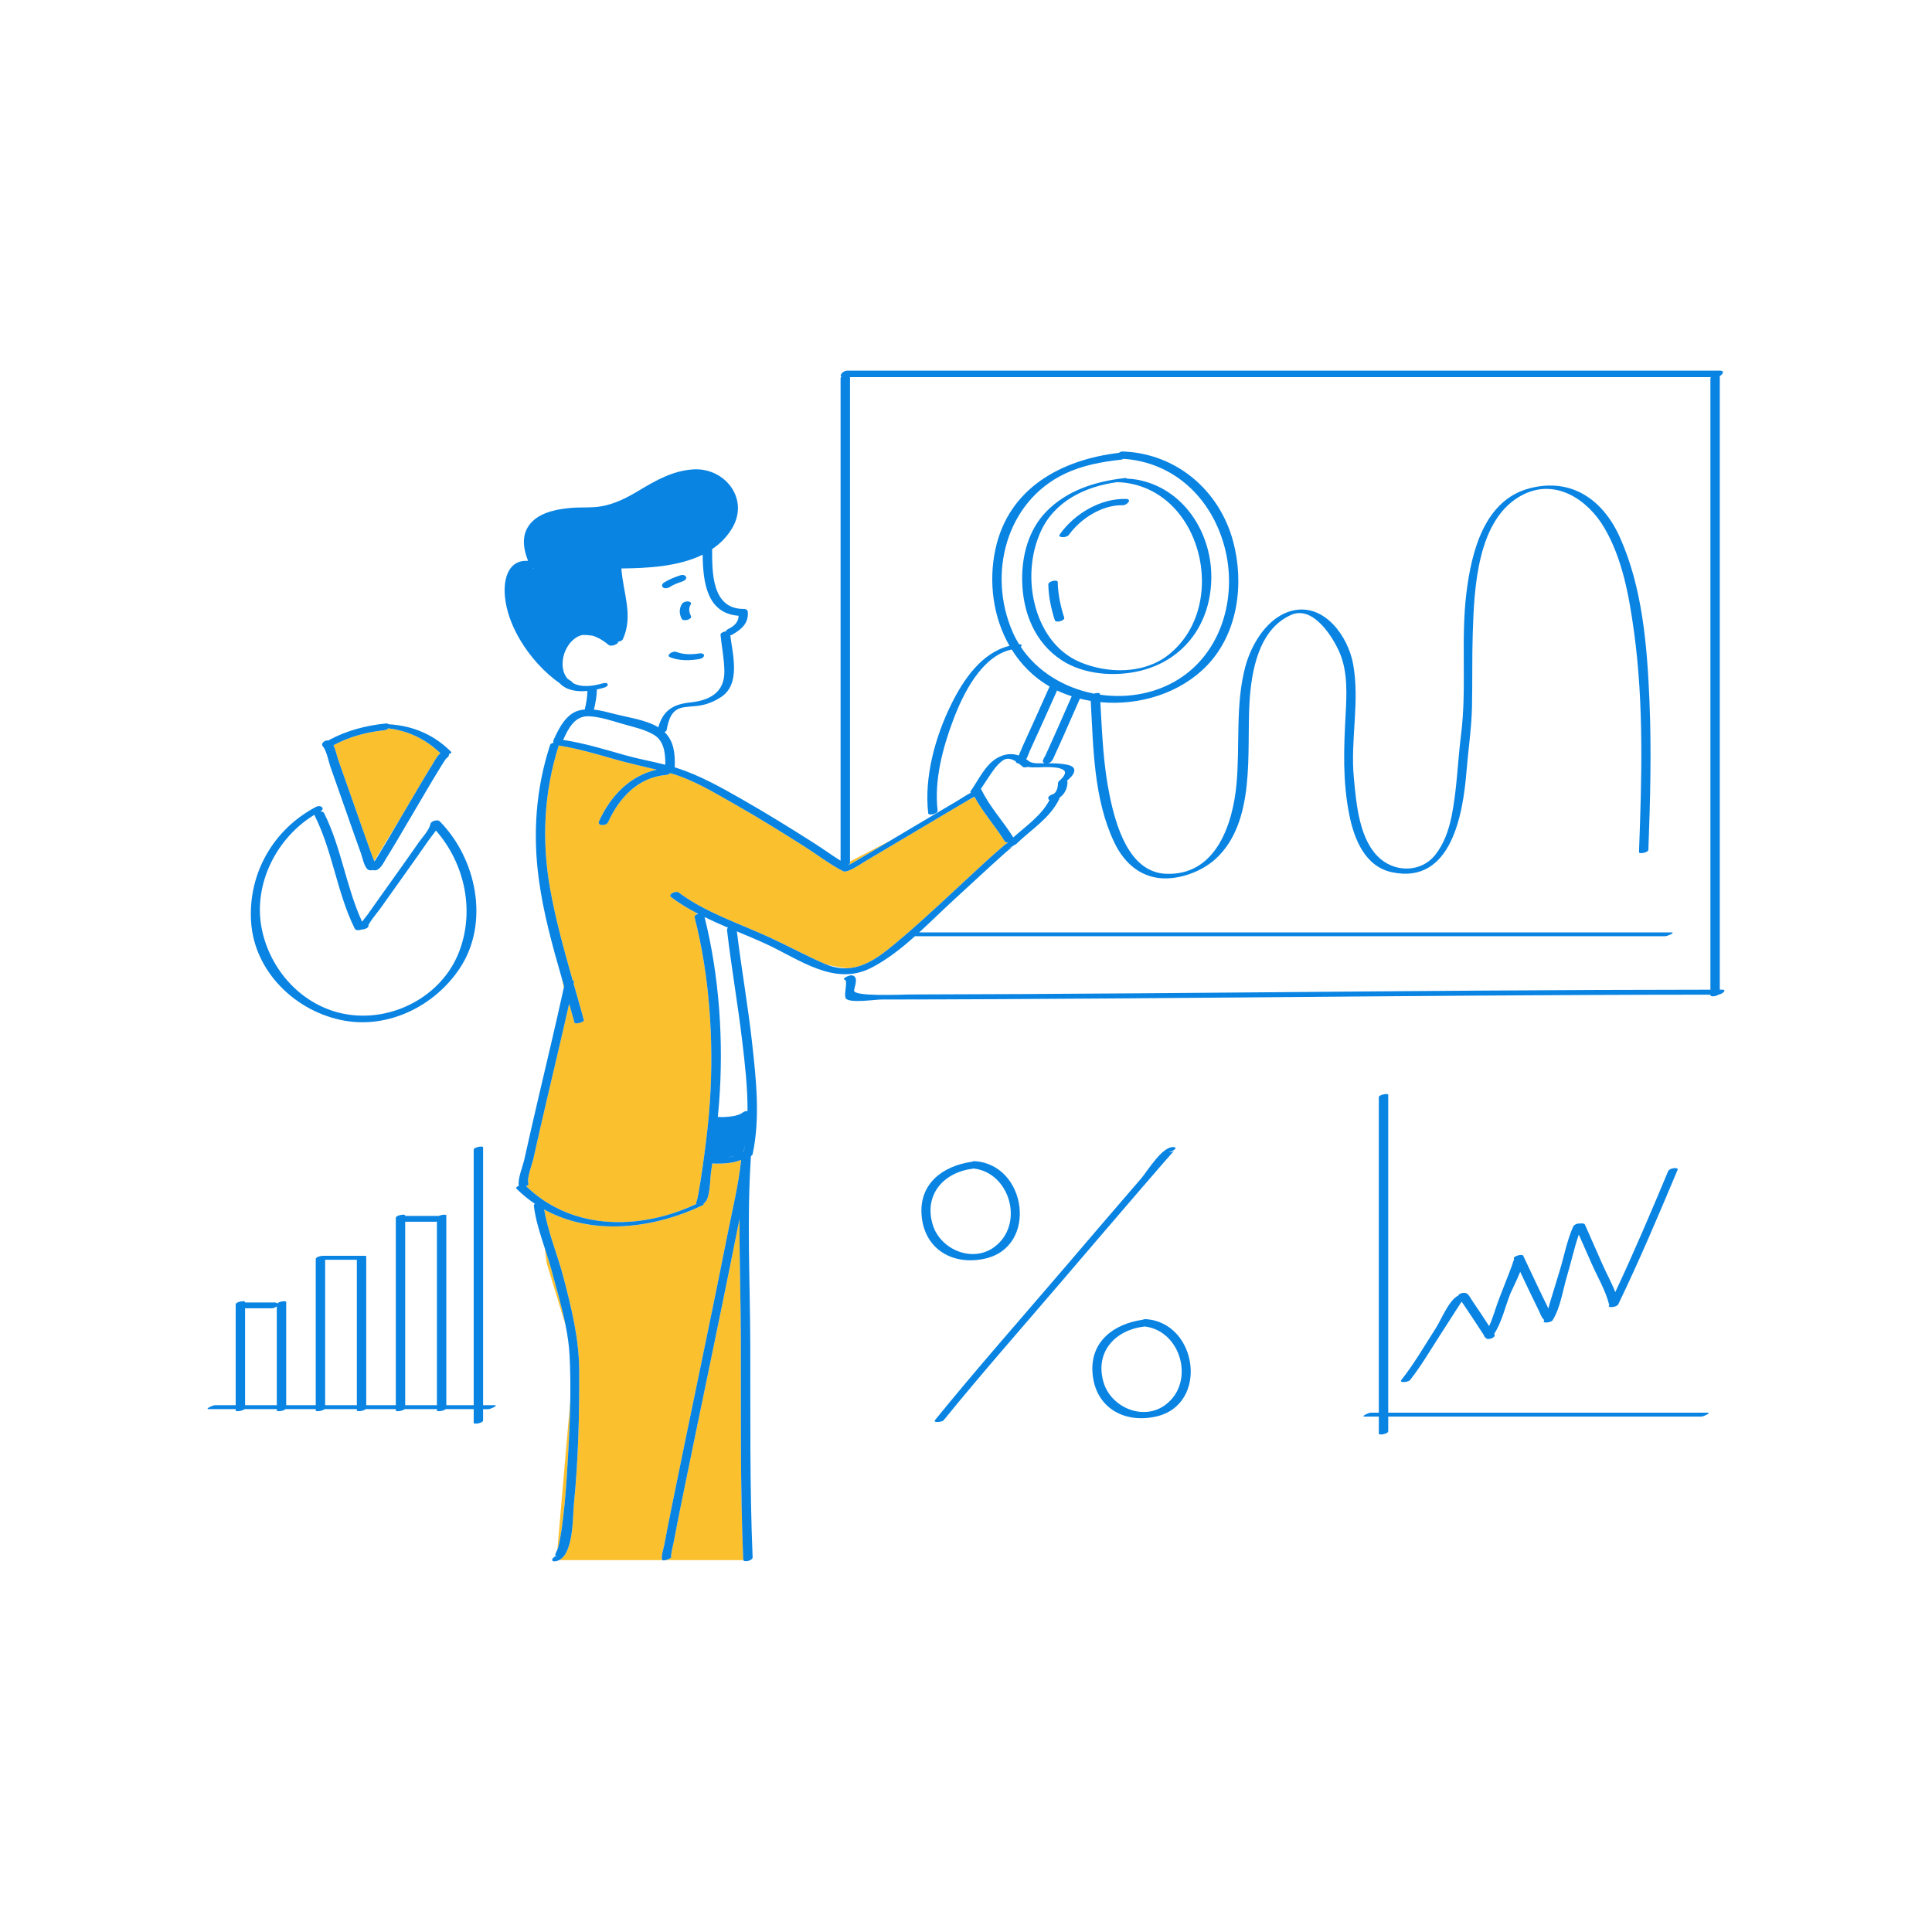 <?xml version="1.0" standalone="no"?>
<svg version="1.1" id="Layer_1" xmlns="http://www.w3.org/2000/svg" xmlns:xlink="http://www.w3.org/1999/xlink" x="0px" y="0px" width="595.279px" height="595.281px" viewBox="0 0 595.279 595.281" enable-background="new 0 0 595.279 595.281" xml:space="preserve">
<path id="color_x5F_2" fill="#FBC02D" d="M119.772,223.168c-0.016-0.016-0.04-0.026-0.058-0.042
	c0.419,0.009,0.833,0.029,1.238,0.077c0.345,0.041,0.683,0.104,1.021,0.162C121.248,223.278,120.515,223.208,119.772,223.168z
	 M118.459,224.99c-5.513,0.584-10.732,1.96-15.634,4.586c-0.025,0.015-0.051,0.021-0.076,0.033c0.691,1.397,1.073,3.41,1.484,4.563
	c1.533,4.282,3.031,8.577,4.535,12.87c1.546,4.415,3.084,8.833,4.667,13.234c0.542,1.506,1.079,3.014,1.653,4.507
	c0.062,0.161,0.148,0.326,0.238,0.487l8.252-13.503c1.022-1.741,2.051-3.479,3.075-5.22c2.159-3.667,4.299-7.352,6.558-10.958
	c0.648-1.037,1.312-2.446,2.292-3.337l0.14-0.229c-4.459-4.267-9.936-6.911-16.04-7.608
	C119.343,224.707,118.944,224.939,118.459,224.99z M174.619,455.165c0.5-7.812,0.971-15.732,1.093-23.632l-3.981,45.963
	c0.108-0.25,0.205-0.506,0.267-0.757c0.446-1.818,0.787-3.661,1.051-5.515C173.809,465.898,174.275,460.532,174.619,455.165z
	 M169.858,391.113c-0.581-2.162-1.304-4.378-2.033-6.617l0.627,4.708l5.813,19.148C173.104,402.517,171.363,396.717,169.858,391.113
	z M228.274,412.81c-0.033-12.312-0.471-24.787-0.404-37.204c-0.267,1.271-0.529,2.541-0.78,3.804
	c-2.751,13.897-5.616,27.771-8.483,41.646c-2.751,13.314-5.528,26.625-8.228,39.949c-0.934,4.606-1.874,9.214-2.73,13.834
	c-0.099,0.533-1.115,4.665-0.827,4.885c0.238,0.18-0.793,0.758-1.686,0.98h23.897c-0.014-0.035-0.027-0.069-0.028-0.112
	C228.055,458.035,228.337,435.382,228.274,412.81z M226.417,356.165l-2.048,0.373C225.056,356.458,225.75,356.349,226.417,356.165z
	 M171.566,479.386c0.025-0.005,0.05-0.014,0.075-0.019c-0.028,0.004-0.048,0.004-0.074,0.007L171.566,479.386z M207.077,463.765
	c2.701-13.387,5.49-26.756,8.255-40.13c2.951-14.274,5.907-28.548,8.738-42.848c1.527-7.711,3.47-15.559,4.295-23.407
	c-2.269,0.95-4.953,1.173-7.298,1.156c-0.505-0.003-1.059,0.001-1.599-0.058c-0.135,0.941-0.262,1.884-0.405,2.824
	c-0.309,2.031-0.2,7.806-1.936,9.297c-0.085,0.073-0.234,0.158-0.405,0.241c0.266,0.11,0.242,0.312-0.417,0.624
	c-15.252,7.197-33.924,9.362-48.633,1.202c1.176,6.998,4.187,14.167,5.95,20.943c2.48,9.536,4.797,18.838,4.847,28.724
	c0.07,13.717-0.284,27.52-1.645,41.176c-0.36,3.61-0.049,14.959-4.534,17.193h31.829c-0.012-0.007-0.026-0.011-0.037-0.019
	c-0.609-0.46,0.477-4.054,0.587-4.646C205.432,471.94,206.252,467.852,207.077,463.765z M262.934,265.739
	c1.804-1.052,3.604-2.113,5.401-3.178c2.014-1.192,4.024-2.391,6.037-3.586l-12.471,6.46c0,0.127,0,0.253,0,0.38
	c0,0.298-0.231,0.552-0.56,0.748c0.015,0.008,0.029,0.016,0.044,0.024C261.965,266.264,262.691,265.88,262.934,265.739z
	 M173.04,301.208c0.244,1.222,0.462,2.312,0.652,3.259c0.041-0.188,0.085-0.375,0.125-0.563
	C173.558,303.005,173.299,302.106,173.04,301.208z M309.606,259.268c-2.919-4.714-6.68-8.842-9.332-13.712l-2.181,1.13
	c-1.51,0.883-3.018,1.77-4.523,2.661c-4.631,2.74-9.254,5.495-13.879,8.246c-4.283,2.548-8.564,5.102-12.863,7.626
	c-1.606,0.943-3.28,2.179-5.05,2.894c-0.616,0.348-1.512,0.558-1.969,0.326c-4.09-2.078-7.884-5.031-11.75-7.487
	c-7.153-4.545-14.355-9.027-21.732-13.203c-6.241-3.53-12.875-7.604-19.854-9.538c-0.262,0.288-0.658,0.513-1.148,0.553
	c-8.733,0.715-14.525,7.013-17.985,14.605c-0.532,1.167-3.458,1.181-2.771-0.33c3.561-7.811,9.513-14.02,17.774-15.888
	c-4.406-1.07-8.835-2.032-13.208-3.292c-5.61-1.617-11.218-3.242-16.989-4.153c-4.557,14.376-5.297,29.232-2.656,44.079
	c1.71,9.611,4.321,19.007,6.992,28.388c0.267,0.029,0.435,0.113,0.4,0.27c-0.046,0.214-0.097,0.426-0.143,0.64
	c1.067,3.742,2.14,7.483,3.164,11.235c0.168,0.616-2.728,1.4-2.896,0.776c-0.531-1.944-1.081-3.887-1.637-5.829
	c-2.214,9.852-4.577,19.672-6.86,29.506c-1.41,6.073-2.827,12.146-4.16,18.237c-0.319,1.458-2.243,6.398-1.477,7.822
	c-0.083,0.009-0.165,0.017-0.248,0.024c0.336,0.063,0.375,0.216-0.342,0.517c-0.011,0.005-0.021,0.01-0.031,0.015
	c-0.04,0.017-0.101,0.041-0.162,0.065c1.159,1.132,2.368,2.159,3.613,3.105c0.386,0.293,0.774,0.578,1.169,0.854
	c5.185,3.64,11.002,5.791,17.059,6.675c10.189,1.484,21.046-0.597,30.672-5.14c0.007-0.003,0.019-0.006,0.026-0.01
	c-0.032-0.044-0.074-0.077-0.094-0.133c-0.029-0.066-0.038-0.136-0.027-0.208c-0.006-0.134,0.037-0.259,0.115-0.374
	c0.02-0.219,0.235-0.723,0.288-0.985c0.154-0.781,0.301-1.563,0.436-2.349c0.414-2.412,0.794-4.831,1.138-7.254
	c0.173-1.217,0.336-2.435,0.5-3.652c0.755-5.609,1.405-11.24,1.769-16.886c1.192-18.539-0.124-38.5-4.746-56.5
	c-0.087-0.339,0.245-0.654,0.709-0.875c-0.039-0.156-0.074-0.294-0.105-0.415c-2.758-1.456-5.397-3.044-7.8-4.864
	c-1.185-0.898,1.472-2.087,2.288-1.47c8.085,6.125,18.864,9.638,28,13.852c5.692,2.625,11.259,5.651,17,8.148
	c0.169,0.073,0.336,0.137,0.503,0.205c2.342,0.577,4.537,0.985,6.496,1.166c6.043-0.31,11.068-4.522,16.2-8.853
	c7.612-6.421,14.821-13.329,22.146-20.069c2.969-2.729,5.907-5.51,8.982-8.119c0.642-0.546,1.317-1.204,2.089-1.606
	c0.021-0.042,0.042-0.084,0.075-0.129C310.151,259.602,309.763,259.521,309.606,259.268z"></path>
<path id="color_x5F_1" d="M211.995,185.303c0.509,0.028,1.185,0.376,0.818,0.978c-0.716,1.176-0.483,2.354,0.087,3.535
	c0.472,0.972-2.367,1.87-2.896,0.776c-0.721-1.489-0.792-3.021,0.087-4.465C210.457,185.527,211.333,185.266,211.995,185.303z
	 M204.333,181.029c0.632,0.423,1.489,0.195,2.076-0.183c1.176-0.762,2.482-1.231,3.804-1.672c0.544-0.183,1.382-0.64,1.188-1.358
	c-0.18-0.672-1.165-0.763-1.708-0.582c-1.827,0.609-3.57,1.278-5.195,2.328C203.986,179.893,203.756,180.642,204.333,181.029z
	 M208.321,200.848c-1.022-0.382-3.395,1.093-1.736,1.712c2.825,1.055,5.753,1.002,8.695,0.541c0.578-0.091,1.497-0.365,1.629-1.052
	c0.127-0.665-0.833-0.812-1.283-0.741C213.099,201.705,210.745,201.752,208.321,200.848z M283.953,374.388
	c-0.753-9.784,6.625-15.151,15.46-16.422c0.267-0.13,0.559-0.205,0.852-0.188c16.093,0.917,19.678,26.321,3.272,30.015
	C293.563,390.037,284.764,384.919,283.953,374.388z M306.468,384.15c9.236-6.959,4.764-22.854-6.495-24.116
	c-0.1,0.031-0.204,0.057-0.313,0.07c-9,1.137-15.108,8.102-12.241,17.34C289.761,384.995,299.647,389.288,306.468,384.15z
	 M356.204,436.458c-9.975,2.246-18.773-2.871-19.584-13.402c-0.753-9.783,6.626-15.151,15.46-16.422
	c0.267-0.129,0.559-0.205,0.852-0.188C369.024,407.361,372.608,432.766,356.204,436.458z M352.639,408.701
	c-0.1,0.031-0.204,0.057-0.313,0.07c-9,1.136-15.108,8.101-12.241,17.339c2.344,7.552,12.229,11.844,19.05,6.707
	C368.37,425.857,363.897,409.961,352.639,408.701z M327.154,203.451c-8.356-5.441-12.034-14.796-12.209-24.543
	c-0.137-7.658,1.938-15.633,7.409-21.258c6.403-6.583,15.144-9.307,24.067-10.334c0.589-0.068,0.757,0.006,0.688,0.143
	c1.077,0.056,2.157,0.142,3.218,0.333c14.169,2.569,22.923,16.075,22.9,30c-0.021,14.012-8.061,25.507-21.853,28.884
	C343.586,208.581,334.002,207.91,327.154,203.451z M332.876,204.053c8.429,3.515,19.48,3.666,26.977-2.16
	c19.505-15.159,10.33-52.28-15.424-53.333c-0.059-0.002-0.1-0.009-0.145-0.016c-9.928,1.332-19.519,5.899-23.747,15.514
	c-2.959,6.727-3.514,14.584-1.81,21.735C320.599,193.649,325.173,200.842,332.876,204.053z M325.901,179.316
	c-0.015-0.837-2.917-0.294-2.896,0.776c0.064,3.708,0.868,7.479,2,11c0.308,0.958,3.19,0.136,2.896-0.776
	C326.77,186.794,325.967,183.023,325.901,179.316z M346.975,153.73c-7.846-0.233-15.91,4.548-20.396,10.854
	c-0.872,1.227,2.086,1.168,2.746,0.24c3.566-5.016,10.323-9.333,16.604-9.146C347.226,155.717,348.939,153.788,346.975,153.73z
	 M529.496,306.461c-0.796,0.589-2.492,0.751-2.492,0.131c0-0.038,0-0.076,0-0.115c-48.352,0.021-96.7,0.46-145.048,0.858
	c-24.645,0.203-49.289,0.398-73.935,0.517c-12.194,0.058-24.39,0.102-36.584,0.115c-1.716,0.001-9.79,1.224-10.832-0.353
	c-0.742-1.123,0.758-5.438-0.313-5.741c-1.116-0.313,1.491-1.573,2.321-1.34c2.05,0.576,0.686,3.239,0.541,4.669
	c-0.198,1.97,15.393,1.218,17.11,1.214c11.573-0.024,23.147-0.068,34.72-0.132c24.012-0.129,48.021-0.318,72.032-0.519
	c46.662-0.389,93.324-0.798,139.987-0.823c0-62.784,0-125.567,0-188.351c0-0.145,0.056-0.277,0.147-0.399
	c-88.417,0-176.834,0-265.25,0c0,49.747,0,99.494,0,149.242c0,0.127,0,0.253,0,0.38c0,0.298-0.231,0.552-0.56,0.748
	c0.015,0.008,0.029,0.016,0.044,0.023c0.579-0.323,1.306-0.708,1.548-0.849c1.804-1.052,3.604-2.113,5.401-3.178
	c2.014-1.192,4.024-2.392,6.037-3.586c2.613-1.555,5.229-3.105,7.843-4.66c4.284-2.548,8.564-5.103,12.864-7.626
	c1.312-0.771,2.668-1.734,4.084-2.452c-0.183-0.103-0.23-0.272-0.05-0.527c2.407-3.391,4.423-8.081,8.208-10.197
	c2.311-1.292,4.499-1.437,6.571-0.734c0.457-0.989,0.977-2.343,1.284-3.013c1.17-2.552,2.328-5.107,3.48-7.666
	c1.587-3.521,3.166-7.043,4.739-10.569c-4.892-2.836-8.792-6.785-11.671-11.402c-9.358,1.981-15.081,13.865-18.083,21.881
	c-3.246,8.668-5.825,18.482-4.742,27.809c0.111,0.956-2.805,1.575-2.896,0.776c-1.298-11.177,2.199-23.674,7.109-33.616
	c3.764-7.619,9.335-15.854,17.929-17.989c-5.011-8.727-6.524-19.599-4.326-29.791c4.041-18.737,20.152-27.531,38.032-29.666
	c0.344-0.258,0.77-0.436,1.194-0.42c16.504,0.595,29.827,11.952,34.042,27.814c3.409,12.83,1.504,28.029-7.934,37.975
	c-8.251,8.693-20.974,12.59-33.007,11.448c0.536,9.618,0.899,19.282,2.854,28.743c1.855,8.979,5.837,23.577,17.228,24.13
	c15.468,0.749,20.719-15.174,21.867-27.646c1.09-11.848-0.384-24.458,2.684-36.053c1.899-7.179,7.041-15.765,14.894-17.447
	c9.633-2.064,16.811,8.05,18.354,16.529c2.112,11.605-0.896,23.366,0.223,35.049c0.769,8.026,1.619,19.564,8.368,25.128
	c4.961,4.089,12.576,3.869,16.72-1.392c2.701-3.43,4.161-7.626,5.022-11.868c1.677-8.267,1.855-16.755,2.916-25.107
	c1.834-14.463-0.131-29.215,1.658-43.738c1.54-12.495,5.417-28.549,19.443-32.213c12.846-3.354,22.565,3.419,27.789,14.984
	c7.021,15.543,8.45,33.594,9.164,50.425c0.65,15.319,0.243,30.629-0.328,45.943c-0.034,0.95-2.92,1.373-2.896,0.775
	c0.842-22.598,1.547-45.443-1.531-67.915c-1.488-10.857-3.547-22.56-9.202-32.135c-5.037-8.529-14.877-15.226-24.979-10.137
	c-14.246,7.178-15.064,28.967-15.507,42.688c-0.246,7.608-0.069,15.22-0.241,22.827c-0.149,6.597-1.156,13.112-1.685,19.686
	c-1.039,12.942-4.553,35.068-22.978,31.149c-8.286-1.762-11.64-10.195-13.141-17.71c-2.068-10.355-1.698-20.291-1.135-30.771
	c0.333-6.188,0.699-13.1-1.745-18.953c-2.021-4.842-8.17-14.854-14.993-11.875c-10.104,4.41-12.325,17.458-12.882,27.159
	c-0.87,15.208,2.034,36.552-10.398,48.009c-4.468,4.118-12.017,6.816-18.104,5.842c-6.237-0.998-10.553-5.407-13.186-10.972
	c-6.339-13.399-6.397-28.963-7.218-43.525c-1.124-0.187-2.24-0.408-3.341-0.687c-1.498,3.421-3.001,6.841-4.519,10.254
	c-1.061,2.387-2.114,4.778-3.217,7.146c-0.409,0.878-0.704,1.88-1.609,2.353c-0.116,0.062-0.289,0.111-0.478,0.147
	c1.648,0.016,3.313,0.036,4.94,0.29c0.899,0.141,2.888,0.4,3.123,1.563c0.288,1.424-1.308,2.728-2.223,3.551l0,0
	c0.099,0.13,0.16,0.291,0.156,0.495c-0.042,2-0.961,3.714-2.507,4.754c0.026,0.134,0.007,0.292-0.087,0.482
	c-2.871,5.863-8.643,9.311-13.179,13.736c-0.156,0.151-0.387,0.265-0.647,0.341c-0.402,0.383-1.066,0.717-1.59,0.697
	c1.44,0.053,1.245-0.382,0.265,0.451c-0.61,0.519-1.215,1.042-1.813,1.574c-1.5,1.334-2.986,2.683-4.468,4.039
	c-3.899,3.57-7.774,7.165-11.667,10.741c-3.238,2.976-6.551,6.261-10.004,9.417c77.263,0,154.525,0,231.788,0
	c1.412,0-1.292,1.16-1.885,1.16c-77.063,0-154.126,0-231.189,0c-4.249,3.796-8.717,7.319-13.53,9.771
	c-11.305,5.755-22.096-2.645-32.283-7.343c-2.903-1.339-5.971-2.609-9.069-3.907c1.392,11.46,3.416,22.836,4.688,34.314
	c1.243,11.214,2.553,23.112,0.178,34.265c-0.058,0.267-0.258,0.491-0.524,0.667c-1.309,19.2-0.271,38.809-0.21,58.035
	c0.069,21.828-0.195,43.732,0.722,65.547c0.045,1.063-2.597,1.642-2.868,0.888c-0.014-0.035-0.027-0.069-0.028-0.112
	c-0.949-22.557-0.667-45.21-0.729-67.781c-0.033-12.312-0.471-24.787-0.404-37.204c-0.267,1.271-0.529,2.541-0.78,3.804
	c-2.751,13.897-5.616,27.771-8.483,41.646c-2.751,13.314-5.528,26.625-8.228,39.949c-0.934,4.606-1.874,9.213-2.73,13.834
	c-0.099,0.533-1.115,4.665-0.827,4.885c0.238,0.18-0.793,0.758-1.686,0.98c-0.418,0.104-0.802,0.129-1.014,0
	c-0.012-0.007-0.026-0.011-0.037-0.019c-0.609-0.46,0.477-4.055,0.587-4.646c0.76-4.1,1.58-8.188,2.405-12.275
	c2.701-13.387,5.49-26.756,8.255-40.13c2.951-14.273,5.907-28.548,8.738-42.847c1.527-7.711,3.47-15.559,4.295-23.408
	c-2.269,0.951-4.953,1.173-7.298,1.157c-0.505-0.003-1.059,0.001-1.599-0.058c-0.135,0.94-0.262,1.884-0.405,2.823
	c-0.309,2.032-0.2,7.807-1.936,9.297c-0.085,0.073-0.234,0.158-0.405,0.241c0.266,0.111,0.242,0.313-0.417,0.624
	c-15.252,7.198-33.924,9.363-48.633,1.203c1.176,6.998,4.187,14.167,5.95,20.943c2.48,9.536,4.797,18.838,4.847,28.724
	c0.07,13.716-0.284,27.52-1.645,41.175c-0.36,3.611-0.049,14.959-4.534,17.194c-0.318,0.159-0.66,0.274-1.028,0.335
	c-1.96,0.323-1.059-1.373,0.303-1.653c0.025-0.005,0.05-0.013,0.075-0.018c-0.028,0.004-0.048,0.004-0.074,0.007
	c-0.938,0.111-0.292-0.826,0.163-1.88c0.108-0.25,0.205-0.506,0.267-0.757c0.446-1.819,0.787-3.661,1.051-5.516
	c0.761-5.324,1.228-10.69,1.571-16.059c0.5-7.812,0.971-15.733,1.093-23.632c0.072-4.672,0.021-9.336-0.218-13.964
	c-0.159-3.067-0.618-6.146-1.229-9.216c-1.161-5.835-2.902-11.636-4.407-17.239c-0.581-2.162-1.304-4.378-2.033-6.617
	c-1.396-4.279-2.816-8.645-3.321-12.904c-0.03-0.254,0.098-0.482,0.308-0.676c-2.001-1.35-3.917-2.905-5.719-4.698
	c-0.255-0.253,0.182-0.613,0.781-0.875c-0.507-1.753,1.306-6.396,1.618-7.812c1.342-6.089,2.749-12.163,4.159-18.236
	c2.697-11.604,5.506-23.188,8.041-34.83c0.041-0.188,0.085-0.375,0.125-0.563c-0.26-0.898-0.52-1.797-0.778-2.695
	c-2.851-9.874-5.58-19.802-6.976-29.962c-1.95-14.218-1.006-28.115,3.46-41.78c0.089-0.271,0.546-0.487,1.069-0.624
	c-0.151-0.194-0.189-0.461-0.03-0.813c1.604-3.532,3.854-8.219,8.084-9.172c0.511-0.115,1.02-0.188,1.526-0.234
	c0.439-1.883,0.792-3.792,0.825-5.729c-3.035,0.294-6.156-0.075-8.32-2.136c-0.058-0.056-0.101-0.12-0.156-0.178
	c-4.7-3.291-9.154-8.118-12.335-13.534c-0.143-0.229-0.28-0.466-0.413-0.714c-2.239-3.993-3.78-8.271-4.188-12.468
	c-0.58-5.948,1.351-11.456,7.11-11.042c-1.64-4.271-2.175-8.729,1.395-12.203c2.992-2.913,7.955-3.787,11.938-4.122
	c2.948-0.248,6.046,0.032,8.959-0.435c4.399-0.704,8.167-2.669,11.94-4.94c5.176-3.114,10.354-6.027,16.503-6.474
	c9.88-0.715,17.61,9.068,12.118,18.177c-1.607,2.664-3.706,4.749-6.13,6.385c0.004,7.148-0.092,18.426,9.656,18.417
	c0.688,0,1.29,0.209,1.344,0.969c0.25,3.532-1.988,5.34-4.823,6.975c-0.194,0.112-0.39,0.178-0.581,0.209
	c0.799,6.129,3.242,15.124-2.929,19.064c-2.21,1.412-4.552,2.352-7.177,2.663c-1.511,0.18-3.075,0.205-4.567,0.492
	c-3.609,0.694-4.348,4.005-4.953,6.985c-0.046,0.229-0.294,0.43-0.623,0.586c2.893,2.81,3.239,6.567,3.153,10.525
	c-0.002,0.118-0.035,0.226-0.079,0.328c0.224,0.068,0.45,0.13,0.672,0.201c7.063,2.268,13.685,5.991,20.099,9.653
	c7.639,4.359,15.123,8.981,22.536,13.714c2.605,1.663,5.184,3.559,7.854,5.215c0-49.539,0-99.078,0-148.617
	c0-0.2,0.102-0.38,0.267-0.536c-0.761-0.443,0.604-1.842,1.7-1.842c89.667,0,179.333,0,269,0c1.479,0,0.875,1.127-0.07,1.68
	c0,63.015,0,126.028,0,189.042c0.209,0,0.418-0.001,0.628-0.001C532.41,304.935,530.543,306.355,529.496,306.461z M164.453,175.204
	c0,0-0.044-0.053-0.116-0.153c-0.052,0.012-0.103,0.021-0.153,0.027C164.351,175.154,164.453,175.204,164.453,175.204z
	 M185.772,210.534c1.728-0.484,2.078,0.858,0.359,1.341c-0.7,0.197-1.457,0.389-2.242,0.558c0.004,0.034,0.014,0.063,0.014,0.102
	c-0.032,2.07-0.429,4.107-0.91,6.116c2.286,0.228,4.551,0.885,6.798,1.45c3.912,0.982,9.318,1.724,13.046,3.988
	c1.376-4.951,4.357-7.092,9.733-7.639c5.989-0.61,10.734-3.013,10.622-9.72c-0.063-3.754-0.809-7.413-1.188-11.137
	c-0.054-0.526,0.829-0.945,1.634-1.08c0.101-0.234,0.308-0.47,0.669-0.678c2.182-1.009,3.262-2.381,3.263-4.107
	c-9.802-0.742-10.967-10.343-11.075-18.823c-7.445,3.672-16.982,4.168-25.04,4.246c0.503,7.492,3.8,14.532,0.438,21.836
	c-0.175,0.38-0.854,0.646-1.512,0.759c0.388,0.618-2.062,1.604-2.776,1.013c-1.374-1.137-3.136-2.328-4.99-2.888
	c-1.007-0.155-2.062-0.249-3.116-0.226c-0.437,0.083-0.867,0.218-1.291,0.421c-2.382,1.139-4.039,3.741-4.612,6.256
	c-0.525,2.304-0.333,5.018,1.319,6.84c0.392,0.276,0.785,0.543,1.18,0.794c0.209,0.134,0.303,0.279,0.322,0.428
	C179.185,211.984,182.785,211.373,185.772,210.534z M173.521,227.982c6.495,0.988,12.771,2.91,19.081,4.704
	c4.063,1.156,8.29,1.896,12.394,2.941c0.031-3.401-0.322-7.341-3.561-9.248c-2.915-1.716-6.325-2.369-9.536-3.313
	c-3.294-0.967-6.961-2.209-10.409-2.371C177.045,220.49,175.128,224.45,173.521,227.982z M226.417,356.165l-2.048,0.373
	C225.056,356.458,225.75,356.349,226.417,356.165z M229.175,354.89c0.143-0.738,0.271-1.479,0.385-2.224l-0.448,2.239
	C229.134,354.901,229.153,354.895,229.175,354.89z M224.004,286.592c-0.034-0.29,0.093-0.548,0.305-0.763
	c-2.432-1.037-4.859-2.107-7.224-3.262c4.587,18.27,5.93,38.567,4.465,57.331c-0.11,1.41-0.24,2.818-0.372,4.226
	c0.259,0.023,0.518,0.046,0.778,0.052c0.771,0.02,1.543,0.002,2.313-0.075c1.648-0.165,3.407-0.398,4.757-1.431
	c0.342-0.262,0.845-0.356,1.3-0.326c0.038-7.289-0.811-14.654-1.657-21.739C227.309,309.241,225.339,297.958,224.004,286.592z
	 M337.039,213.717c0.822-0.271,1.838-0.297,1.861,0.099c0.004,0.074,0.009,0.146,0.014,0.22c8.935,1.302,18.345-0.478,25.789-5.81
	c12.36-8.857,16.407-25.386,12.604-39.702c-3.991-15.022-15.503-26.091-31.182-27.16c-0.221,0.144-0.485,0.248-0.788,0.28
	c-5.883,0.634-11.896,1.762-17.276,4.335c-18.113,8.663-23.882,30.929-15.994,48.876c0.561,1.273,1.208,2.486,1.925,3.646
	c0.921-0.008,0.93,0.425,0.529,0.813C319.604,206.97,327.977,211.944,337.039,213.717z M316.188,233.918
	c0.36,0.237,0.717,0.495,1.07,0.779c0.02,0.007,0.043,0.012,0.062,0.021c1.271,0.662,3.192,0.436,4.596,0.444
	c-0.379-0.096-0.662-0.32-0.599-0.77c0.002-0.02,0.006-0.038,0.009-0.057c0.032-0.236,0.179-0.442,0.384-0.611
	c-0.487,0.24-0.005-0.102,0.367-0.898c0.365-0.785,0.727-1.573,1.083-2.363c0.989-2.19,1.968-4.387,2.94-6.585
	c1.378-3.112,2.75-6.229,4.115-9.347c-1.116-0.362-2.219-0.759-3.292-1.221c-0.414-0.178-0.818-0.37-1.22-0.563
	c-1.552,3.473-3.104,6.943-4.669,10.408c-1.22,2.698-2.436,5.398-3.683,8.083C317.01,231.979,316.683,233.091,316.188,233.918z
	 M302.206,243.092c0.081,0.061,0.15,0.132,0.194,0.224c2.567,5.36,6.689,9.688,9.816,14.699c3.995-3.563,8.611-6.688,11.14-11.49
	c-0.167-0.095-0.299-0.231-0.353-0.433c-0.185-0.685,0.685-1.152,1.204-1.302c1.394-0.398,1.756-2.209,1.782-3.455
	c0.002-0.118,0.041-0.229,0.094-0.333c-0.033-0.042-0.021-0.098,0.061-0.172c0.706-0.636,3.046-2.673,1.456-3.634
	c-1.258-0.76-2.966-0.777-4.391-0.832c-1.91-0.073-4.452,0.268-6.601-0.062c-0.588,0.172-1.214,0.208-1.508-0.053
	c-0.36-0.317-0.778-0.683-1.233-1.032c-0.464,0.003-0.841-0.157-0.883-0.616c-1.235-0.771-2.634-1.213-3.899-0.356
	c-1.127,0.764-2.051,1.792-2.857,2.88C304.801,239.056,303.564,241.115,302.206,243.092z M259.809,268.439
	c-4.09-2.078-7.884-5.031-11.75-7.487c-7.153-4.545-14.355-9.027-21.732-13.203c-6.241-3.53-12.875-7.604-19.854-9.538
	c-0.262,0.288-0.658,0.513-1.148,0.553c-8.733,0.715-14.525,7.013-17.985,14.605c-0.532,1.167-3.458,1.181-2.771-0.33
	c3.561-7.811,9.513-14.02,17.774-15.888c-4.406-1.07-8.835-2.032-13.208-3.292c-5.61-1.617-11.218-3.242-16.989-4.153
	c-4.557,14.376-5.297,29.232-2.656,44.079c1.71,9.611,4.321,19.007,6.992,28.388c0.267,0.029,0.435,0.113,0.4,0.27
	c-0.046,0.214-0.097,0.426-0.143,0.64c1.067,3.742,2.14,7.483,3.164,11.235c0.168,0.616-2.728,1.4-2.896,0.776
	c-0.531-1.944-1.081-3.887-1.637-5.829c-2.214,9.852-4.577,19.672-6.86,29.506c-1.41,6.073-2.827,12.146-4.16,18.237
	c-0.319,1.458-2.243,6.398-1.477,7.822c-0.083,0.009-0.165,0.017-0.248,0.024c0.336,0.063,0.375,0.216-0.342,0.517
	c-0.011,0.005-0.021,0.01-0.031,0.015c-0.04,0.017-0.101,0.041-0.162,0.065c1.159,1.132,2.368,2.159,3.613,3.105
	c0.386,0.293,0.774,0.578,1.169,0.854c5.185,3.64,11.002,5.791,17.059,6.675c10.189,1.484,21.046-0.597,30.672-5.14
	c0.007-0.003,0.019-0.006,0.026-0.01c-0.032-0.044-0.074-0.077-0.094-0.133c-0.029-0.066-0.038-0.136-0.027-0.208
	c-0.006-0.134,0.037-0.259,0.115-0.374c0.02-0.219,0.235-0.723,0.288-0.985c0.154-0.781,0.301-1.563,0.436-2.349
	c0.414-2.412,0.794-4.831,1.138-7.254c0.173-1.217,0.336-2.435,0.5-3.652c0.755-5.609,1.405-11.24,1.769-16.886
	c1.192-18.539-0.124-38.5-4.746-56.5c-0.087-0.339,0.245-0.654,0.709-0.875c0.12-0.058,0.247-0.11,0.38-0.153
	c-0.164-0.085-0.322-0.176-0.485-0.262c-2.758-1.456-5.397-3.044-7.8-4.864c-1.185-0.897,1.472-2.087,2.288-1.47
	c8.085,6.125,18.864,9.638,28,13.852c5.692,2.625,11.259,5.651,17,8.148c0.169,0.074,0.336,0.137,0.503,0.205
	c2.311,0.929,4.461,1.27,6.496,1.166c6.043-0.31,11.068-4.522,16.2-8.853c7.612-6.421,14.821-13.329,22.146-20.068
	c2.969-2.73,5.907-5.511,8.982-8.12c0.642-0.545,1.317-1.204,2.089-1.606c0.021-0.042,0.042-0.084,0.075-0.129
	c-0.438,0.038-0.827-0.042-0.983-0.296c-2.919-4.714-6.68-8.842-9.332-13.712c-0.014-0.025-0.029-0.05-0.043-0.075
	c-0.513,0.281-1.057,0.571-1.26,0.689c-0.293,0.171-0.584,0.345-0.877,0.517c-1.51,0.883-3.018,1.77-4.523,2.661
	c-4.631,2.741-9.254,5.495-13.879,8.246c-4.283,2.548-8.564,5.102-12.863,7.626c-1.606,0.943-3.28,2.179-5.05,2.894
	C261.161,268.459,260.266,268.669,259.809,268.439z M526.054,435.263c-32.773,0-65.547,0-98.32,0c0-32.649,0-65.298,0-97.947
	c0-0.511-2.896-0.082-2.896,0.776c0,32.39,0,64.779,0,97.17c-0.816,0-1.632,0-2.449,0c-0.626,0-3.309,1.216-1.87,1.216
	c1.439,0,2.879,0,4.319,0c0,1.76,0,3.521,0,5.281c0,0.511,2.896,0.082,2.896-0.776c0-1.501,0-3.003,0-4.504
	c32.15,0,64.301,0,96.45,0C524.81,436.479,527.493,435.263,526.054,435.263z M150.479,434.181c-0.543,0-1.087,0-1.63,0
	c0,1.156,0,2.313,0,3.469c0,0.858-2.896,1.287-2.896,0.776c0-1.415,0-2.83,0-4.246c-2.876,0-5.753,0-8.629,0
	c-0.641,0.603-2.704,0.844-2.704,0.412c0-0.138,0-0.275,0-0.412c-3.321,0-6.642,0-9.963,0c-0.641,0.603-2.704,0.844-2.704,0.412
	c0-0.138,0-0.275,0-0.412c-3.1,0-6.197,0-9.297,0c-0.641,0.603-2.704,0.844-2.704,0.412c0-0.138,0-0.275,0-0.412
	c-3.32,0-6.642,0-9.963,0c-0.641,0.603-2.704,0.844-2.704,0.412c0-0.138,0-0.275,0-0.412c-3.1,0-6.197,0-9.297,0
	c-0.641,0.603-2.705,0.844-2.705,0.412c0-0.138,0-0.275,0-0.412c-3.32,0-6.641,0-9.962,0c-0.641,0.603-2.705,0.844-2.705,0.412
	c0-0.138,0-0.275,0-0.412c-2.75,0-5.5,0-8.25,0c-1.438,0,1.244-1.216,1.87-1.216c2.126,0,4.253,0,6.38,0c0-10.347,0-20.692,0-31.038
	c0-0.858,2.897-1.287,2.897-0.776c0,0.052,0,0.105,0,0.158c3.049,0,6.099,0,9.148,0c0.274,0,0.584,0.11,0.764,0.301
	c0.58-0.637,2.755-0.901,2.755-0.458c0,10.605,0,21.209,0,31.814c3.034,0,6.069,0,9.103,0c0-15.013,0-30.026,0-45.038
	c0-0.625,1.53-1.02,2.366-0.993c0.023-0.002,0.05-0.007,0.07-0.007c4.222,0,8.444,0,12.667,0c0.288,0,0.406,0.05,0.414,0.128
	c0.028,0.026,0.047,0.058,0.047,0.095c0,15.271,0,30.543,0,45.814c3.034,0,6.069,0,9.104,0c0-19.235,0-38.471,0-57.705
	c0-0.858,2.896-1.287,2.896-0.776c0,0.051,0,0.104,0,0.155c3.452,0,6.905,0,10.357,0c0.846-0.404,2.31-0.519,2.31-0.155
	c0,19.494,0,38.988,0,58.481c2.813,0,5.624,0,8.437,0c0-26.231,0-52.463,0-78.693c0-0.858,2.896-1.287,2.896-0.776
	c0,26.49,0,52.98,0,79.471c1.167,0,2.333,0,3.5,0C153.788,432.965,151.104,434.181,150.479,434.181z M85.284,402.491
	c-0.429,0.442-1.129,0.61-1.708,0.61c-2.688,0-5.374,0-8.062,0c0,9.955,0,19.909,0,29.864c3.256,0,6.513,0,9.77,0
	C85.284,422.807,85.284,412.649,85.284,402.491z M109.951,388.149c-3.257,0-6.514,0-9.77,0c0,14.938,0,29.877,0,44.816
	c3.256,0,6.513,0,9.77,0C109.951,418.027,109.951,403.088,109.951,388.149z M134.618,376.383c-0.129,0.032-0.256,0.055-0.375,0.055
	c-3.132,0-6.264,0-9.396,0c0,18.842,0,37.685,0,56.527c3.256,0,6.513,0,9.77,0C134.618,414.105,134.618,395.244,134.618,376.383z
	 M465.987,389.558c-0.344,0.938-0.701,1.871-1.057,2.804c-0.99,2.596-2.003,5.183-3.02,7.77c-1.002,2.548-1.833,5.751-3.086,8.464
	c-0.822-1.259-1.642-2.519-2.471-3.771c-0.948-1.433-1.902-2.863-2.878-4.277c-0.393-0.569-0.952-1.777-1.646-2.064
	c-0.711-0.293-2.116-0.113-2.502,0.67c-0.005,0.009-0.006,0.015-0.01,0.022c-2.927,1.463-5.237,7.416-6.889,9.991
	c-3.439,5.366-6.698,11.021-10.653,16.031c-0.77,0.977,2.135,0.709,2.686,0.012c3.305-4.187,6.053-8.878,8.936-13.355
	c1.758-2.73,3.505-5.468,5.26-8.2c0.558-0.867,1.117-1.731,1.683-2.595c0.184,0.262,0.355,0.508,0.454,0.649
	c0.979,1.411,1.929,2.845,2.878,4.276c1.193,1.801,2.375,3.61,3.552,5.423c-0.015,0.149,0.032,0.304,0.178,0.452
	c0.005,0.005,0.011,0.01,0.016,0.016c0.066,0.067,0.145,0.114,0.221,0.163c0.041,0.063,0.082,0.124,0.122,0.188
	c0.56,0.864,3.369-0.104,2.684-1.161c-0.021-0.032-0.042-0.063-0.062-0.095c2.291-3.452,3.444-8.487,4.924-12.262
	c0.322-0.821,1.985-4.047,3.09-6.856c0.871,1.843,1.736,3.688,2.614,5.527c1.035,2.167,2.076,4.33,3.145,6.479
	c0.405,0.815,0.804,2.103,1.502,2.731c0.047,0.042,0.112,0.063,0.174,0.091c-0.042,0.074-0.08,0.155-0.125,0.226
	c-0.625,0.979,2.233,0.568,2.656-0.093c2.445-3.823,3.233-9.628,4.533-13.918c1.223-4.033,2.14-8.437,3.565-12.5
	c1.314,2.976,2.63,5.952,3.938,8.931c1.74,3.957,4.219,8.144,5.312,12.34c0.026,0.104,0.089,0.186,0.17,0.251
	c-0.058,0.117-0.111,0.234-0.167,0.353c-0.39,0.806,2.46,0.508,2.892-0.386c6.575-13.612,12.451-27.537,18.297-41.475
	c0.362-0.862-2.508-0.527-2.892,0.387c-5.253,12.521-10.535,25.032-16.321,37.317c-1.155-2.968-2.784-5.899-4.017-8.711
	c-1.763-4.017-3.534-8.03-5.312-12.041c-0.176-0.396-0.75-0.479-1.344-0.384c-0.698-0.1-1.974,0.241-2.273,0.909
	c-1.904,4.228-2.827,9.166-4.162,13.594c-0.976,3.233-1.956,6.464-2.961,9.688c-0.191,0.614-0.361,1.312-0.544,2.023
	c-0.091-0.216-0.179-0.421-0.265-0.595c-1.095-2.204-2.155-4.428-3.216-6.648c-1.433-3-2.853-6.006-4.263-9.017
	c-0.354-0.754-3.153,0.229-2.897,0.775c0.032,0.069,0.065,0.139,0.099,0.207c-0.185,0.249-0.219,0.533,0.017,0.814
	C466.149,388.25,466.239,388.869,465.987,389.558z M358.484,358.276c0.833-0.957,1.669-1.911,2.513-2.859
	c1.479-1.663,0.79-0.215-1.104-0.463c0.857,0.112,3.406-1.294,1.793-1.505c-3.506-0.459-8.223,7.505-10.031,9.598
	c-7.925,9.17-15.804,18.381-23.681,27.593c-13.321,15.58-26.939,30.972-39.86,46.889c-0.777,0.958,2.126,0.7,2.686,0.012
	c11.847-14.593,24.328-28.709,36.536-42.999c7.729-9.047,15.468-18.088,23.23-27.106
	C353.197,364.375,355.834,361.32,358.484,358.276z M77.356,283.898c-0.897-14.854,6.911-28.438,20.068-35.309
	c1.36-0.71,2.942,0.514,1.265,1.432c0.508-0.017,0.979,0.126,1.172,0.515c5.331,10.646,6.744,22.68,11.704,33.463
	c0.693-0.968,1.525-1.941,1.711-2.208c2.517-3.6,5.075-7.169,7.625-10.743c2.708-3.799,5.427-7.59,8.076-11.428
	c1.093-1.583,3.236-3.771,3.645-5.706c0.004-0.02,0.017-0.037,0.022-0.056c0.045-0.793,2.143-1.508,2.842-0.798
	c11.34,11.49,15.482,31.273,6.167,45.301c-7.631,11.489-21.726,18.616-35.599,16.111C91.193,311.788,78.298,299.454,77.356,283.898z
	 M80.599,285.892c2.467,12.968,12.537,24.165,25.819,26.563c14.313,2.584,29.716-5.377,35.038-19.195
	c4.901-12.727,1.716-27.256-7.144-37.361c-0.743,1.089-1.647,2.141-2.241,2.999c-2.419,3.504-4.887,6.974-7.357,10.439
	c-2.509,3.521-5.031,7.034-7.521,10.569c-0.423,0.603-3.942,4.902-3.693,5.398c0.234,0.468-1.182,1.112-2.133,1.103
	c-0.758,0.3-1.781,0.302-2.092-0.327c-5.473-11.109-6.767-23.69-12.313-34.768c-0.048-0.098-0.059-0.191-0.049-0.284
	C85.285,258.041,78.01,272.278,80.599,285.892z M99.598,230.111c-0.191-0.159-0.322-0.382-0.344-0.684
	c-0.01-0.139,0.022-0.263,0.088-0.391c0.341-0.666,1.148-0.985,1.866-0.873c0.099-0.081,0.21-0.16,0.351-0.234
	c5.358-2.87,11.153-4.36,17.175-4.998c0.476-0.052,0.788,0.038,0.981,0.194c0.018,0.016,0.042,0.026,0.058,0.042
	c0.743,0.039,1.477,0.109,2.203,0.197c6.521,0.79,12.37,3.563,17.079,8.35c0.153,0.156-0.216,0.436-0.729,0.671
	c0.004,0.067,0.006,0.137,0.005,0.21c-0.005,0.397-0.272,0.712-0.642,0.919c-0.118,0.126-0.354,0.347-0.554,0.646
	c-0.391,0.588-0.771,1.183-1.144,1.783c-1,1.612-1.98,3.235-2.952,4.866c-2.493,4.183-4.951,8.386-7.42,12.583
	c-2.229,3.79-4.43,7.604-6.772,11.324c-0.772,1.228-1.644,3.326-3.323,3.45c-0.222,0.017-0.466-0.018-0.688-0.096
	c-0.395,0.12-0.823,0.131-1.187,0.003c-1.367-0.482-2-3.956-2.408-5.084c-1.51-4.156-2.971-8.329-4.433-12.502
	c-1.659-4.734-3.305-9.474-4.99-14.199C101.264,234.738,100.662,231.477,99.598,230.111z M119.605,224.416
	c-0.264,0.291-0.661,0.523-1.146,0.574c-5.513,0.584-10.732,1.96-15.634,4.586c-0.025,0.015-0.051,0.021-0.076,0.033
	c0.691,1.397,1.073,3.41,1.484,4.563c1.533,4.282,3.031,8.577,4.535,12.87c1.546,4.415,3.084,8.833,4.667,13.234
	c0.542,1.506,1.079,3.014,1.653,4.507c0.062,0.161,0.148,0.326,0.238,0.487c0.023,0.044,0.047,0.088,0.07,0.131
	c0.327-0.499,0.648-1.001,0.962-1.508c0.982-1.59,1.945-3.191,2.9-4.797c1.449-2.438,2.882-4.885,4.318-7.329
	c1.022-1.741,2.051-3.479,3.075-5.22c2.159-3.667,4.299-7.352,6.558-10.958c0.648-1.037,1.312-2.446,2.292-3.337
	c0.065-0.059,0.128-0.123,0.197-0.178c-0.02-0.018-0.039-0.033-0.058-0.051C131.186,227.758,125.71,225.113,119.605,224.416z" fill="#0984E3"></path>
</svg>

